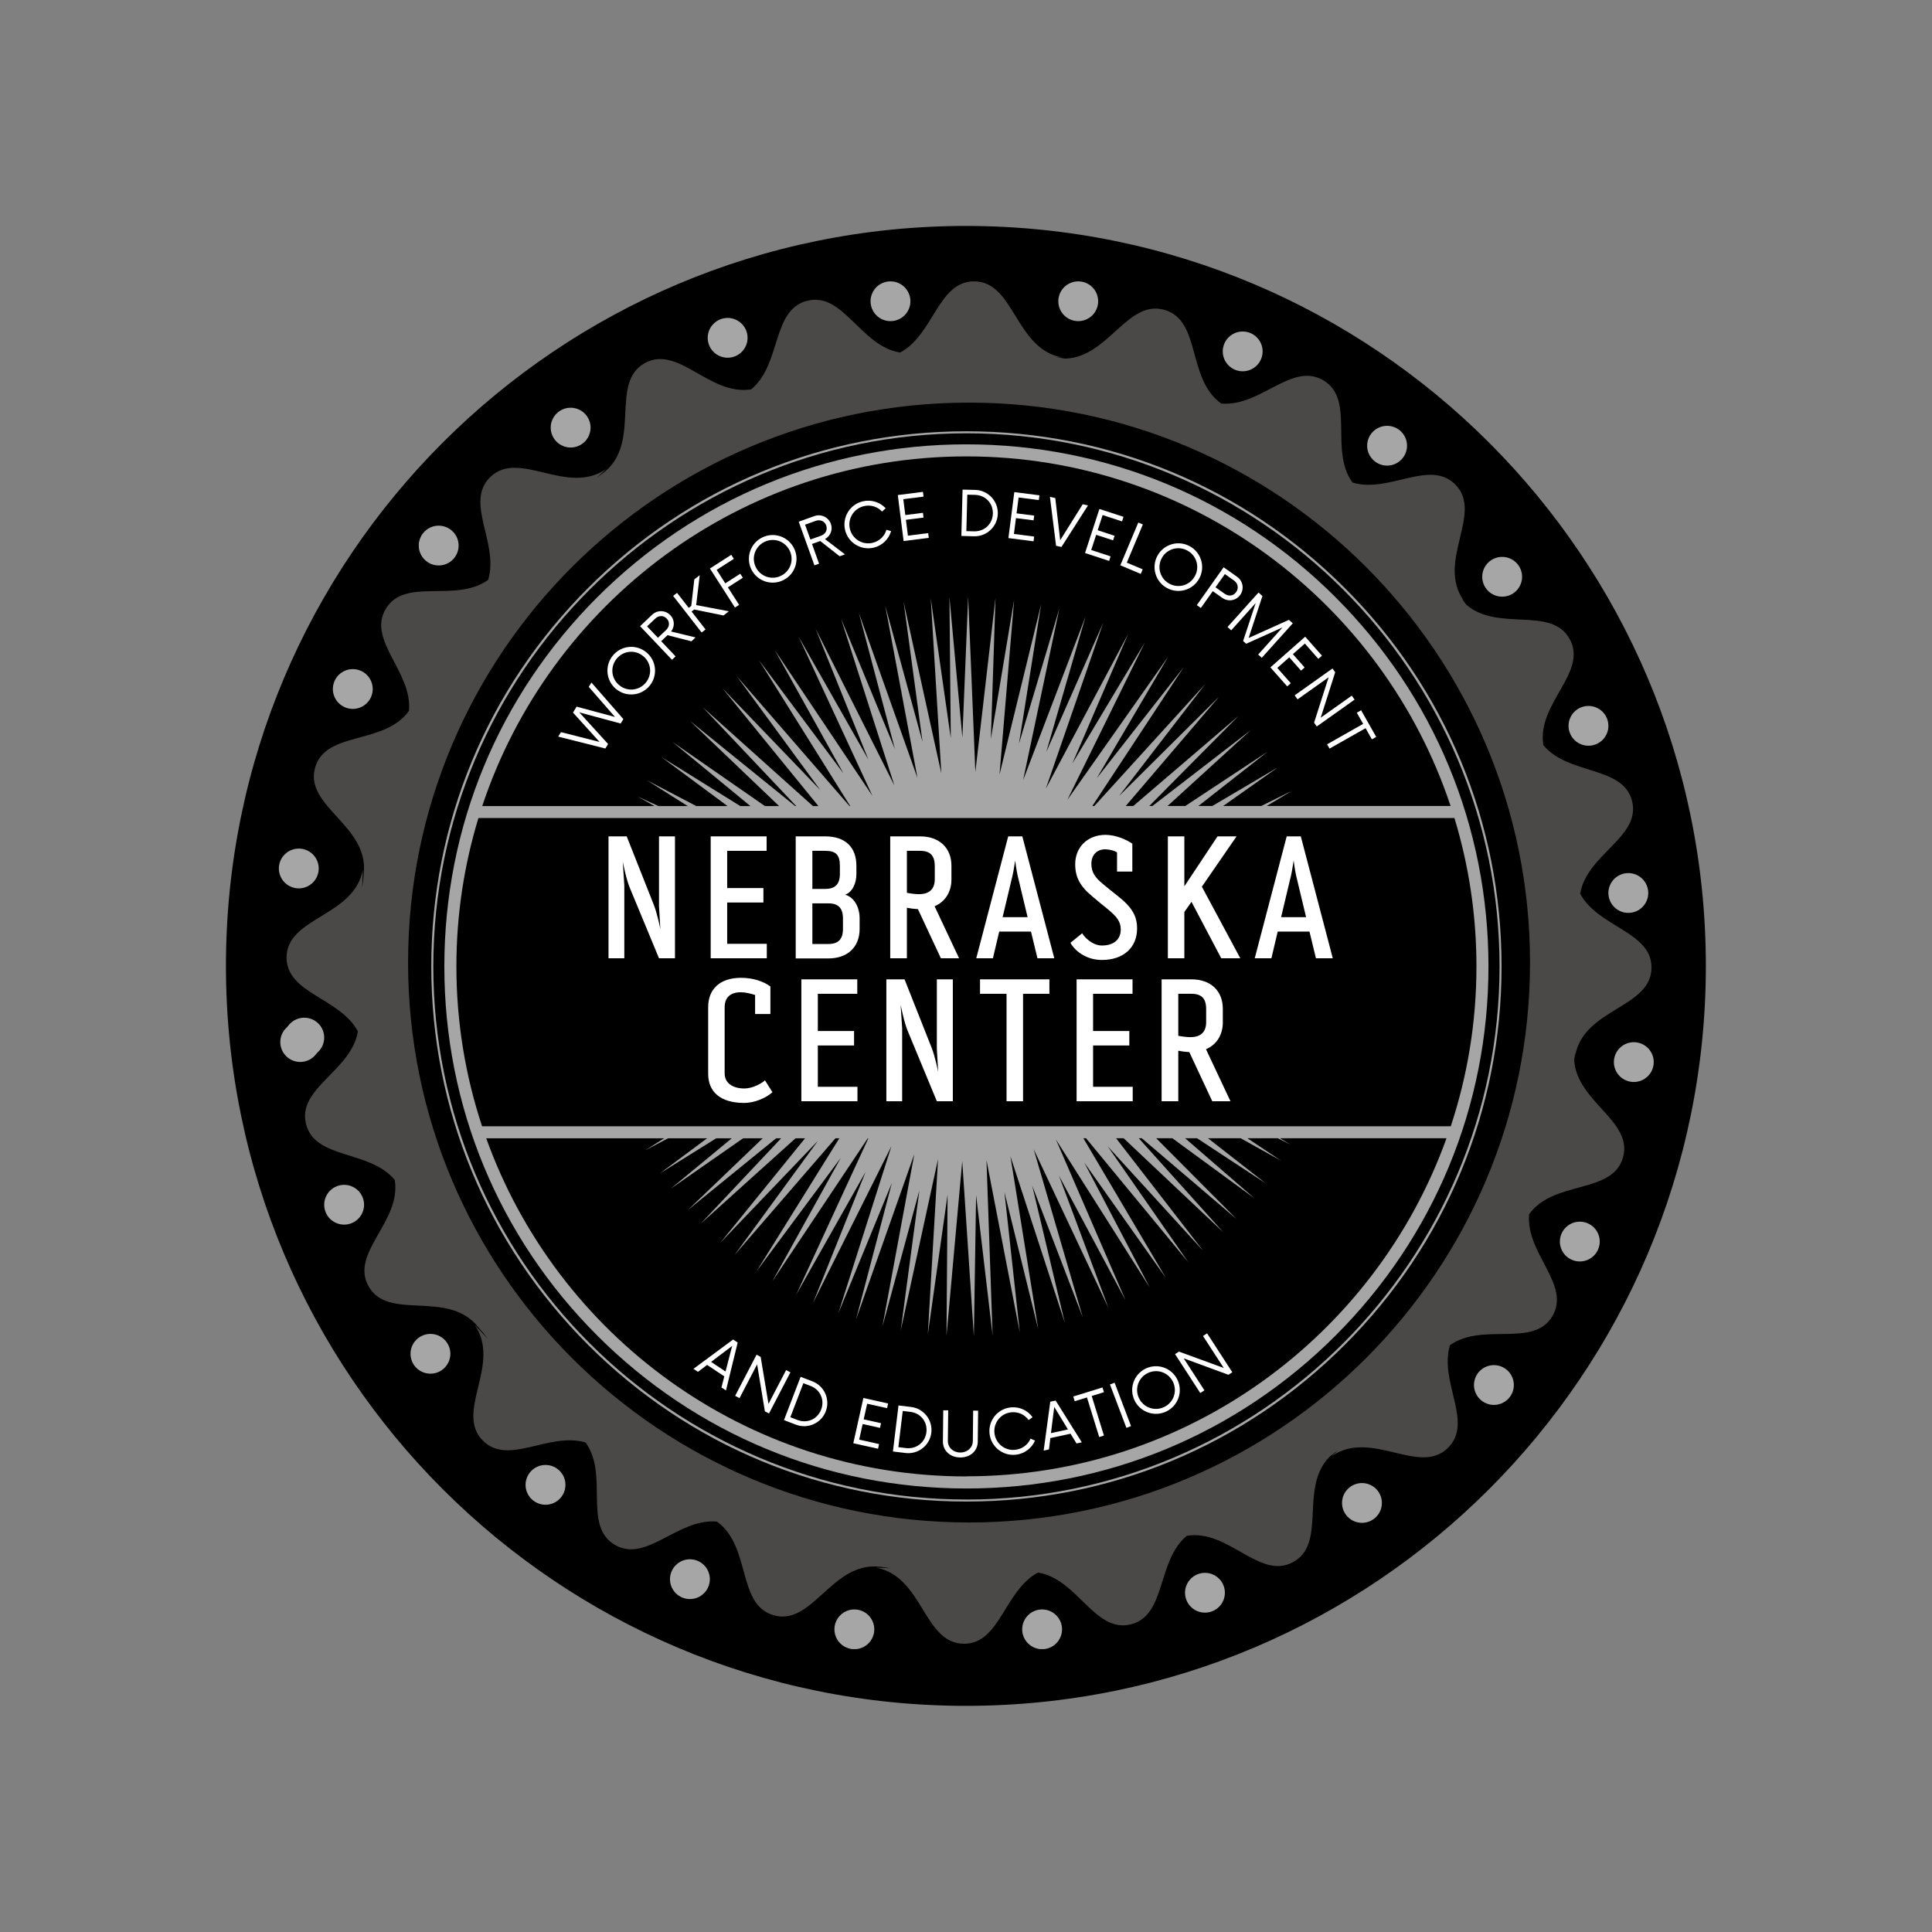 <svg xmlns="http://www.w3.org/2000/svg" xmlns:xlink="http://www.w3.org/1999/xlink" width="500" zoomAndPan="magnify" viewBox="0 0 375 375" height="500" preserveAspectRatio="xMidYMid meet" version="1.0"><rect x="0" y="0" width="375" height="375" fill="#808080" stroke="none"/><defs><g/><clipPath id="b308aeae86"><path d="M 43.855 43.855 L 331.105 43.855 L 331.105 331.105 L 43.855 331.105 Z M 43.855 43.855 " clip-rule="nonzero"/></clipPath><clipPath id="0ba6c3b586"><path d="M 55 54.586 L 321 54.586 L 321 320 L 55 320 Z M 55 54.586 " clip-rule="nonzero"/></clipPath><clipPath id="deafbb75bd"><path d="M 205 54.586 L 214 54.586 L 214 63 L 205 63 Z M 205 54.586 " clip-rule="nonzero"/></clipPath><clipPath id="acbbbe208d"><path d="M 168 54.586 L 177 54.586 L 177 63 L 168 63 Z M 168 54.586 " clip-rule="nonzero"/></clipPath><clipPath id="2da18aa738"><path d="M 54.086 198 L 63 198 L 63 207 L 54.086 207 Z M 54.086 198 " clip-rule="nonzero"/></clipPath><clipPath id="f9f44c9841"><path d="M 54.086 164 L 62 164 L 62 173 L 54.086 173 Z M 54.086 164 " clip-rule="nonzero"/></clipPath><clipPath id="ca036d5713"><path d="M 161 312 L 170 312 L 170 320.086 L 161 320.086 Z M 161 312 " clip-rule="nonzero"/></clipPath><clipPath id="fedab4a1e7"><path d="M 198 312 L 207 312 L 207 320.086 L 198 320.086 Z M 198 312 " clip-rule="nonzero"/></clipPath><clipPath id="715d3005b6"><path d="M 83.711 83.711 L 291.461 83.711 L 291.461 291.461 L 83.711 291.461 Z M 83.711 83.711 " clip-rule="nonzero"/></clipPath></defs><g clip-path="url(#b308aeae86)"><path fill="#000000" d="M 187.48 43.855 C 108.156 43.855 43.855 108.156 43.855 187.48 C 43.855 266.801 108.156 331.105 187.48 331.105 C 266.801 331.105 331.105 266.801 331.105 187.48 C 331.105 108.156 266.801 43.855 187.48 43.855 " fill-opacity="1" fill-rule="nonzero"/></g><g clip-path="url(#0ba6c3b586)"><path fill="#4a4948" d="M 320.559 187.801 C 320.559 180.805 310.207 180.004 306.715 173.473 C 307.988 165.777 318.551 162.484 316.781 155.477 C 315.035 148.559 304.43 150.516 299.562 144.633 C 298.242 136.547 308.254 130.551 304.672 124.039 C 301.105 117.559 290.734 122.707 284.594 117.359 C 284.305 116.961 284.02 116.566 283.723 116.168 L 284.062 116.531 C 278.766 108.855 288.023 99.586 282.445 94.02 C 277.484 89.07 269.598 95.812 262.508 93.66 C 257.957 87.324 263.094 77.535 256.875 73.832 C 250.742 70.172 244.633 79.039 237.023 78.32 C 230.355 73.535 233.188 62.227 226.043 60.152 C 218.828 58.055 215.137 69.344 206.77 69.605 C 206.168 69.516 205.566 69.43 204.965 69.344 L 206.156 69.387 C 196.977 67.695 196.949 54.613 189.062 54.613 C 182.051 54.613 181.25 64.945 174.707 68.43 C 166.996 67.16 163.699 56.617 156.676 58.383 C 149.746 60.125 151.707 70.711 145.812 75.57 C 137.711 76.887 131.703 66.891 125.18 70.469 C 118.324 74.227 124.445 85.539 117.496 91.48 C 116.922 91.902 116.352 92.336 115.789 92.777 L 117.664 91.039 C 109.969 96.328 100.688 87.086 95.109 92.652 C 90.148 97.602 96.902 105.477 94.75 112.555 C 88.398 117.098 78.594 111.969 74.883 118.176 C 71.215 124.297 80.098 130.395 79.379 137.988 C 74.586 144.645 63.254 141.816 61.176 148.949 C 58.973 156.512 71.551 160.191 70.609 169.461 C 70.555 170.02 70.52 170.441 70.504 170.758 C 70.426 171.305 70.355 171.852 70.293 172.398 L 70.426 168.797 C 68.734 177.961 55.625 177.988 55.625 185.859 C 55.625 192.859 65.977 193.656 69.469 200.188 C 68.195 207.883 57.633 211.176 59.402 218.184 C 61.148 225.102 71.754 223.145 76.621 229.027 C 77.941 237.117 67.93 243.109 71.512 249.621 C 75.312 256.523 86.809 250.242 92.719 257.465 C 93.176 258.023 93.508 258.406 93.734 258.641 C 94.055 259.062 94.379 259.488 94.707 259.906 L 92.121 257.129 C 97.418 264.809 88.164 274.074 93.738 279.641 C 98.699 284.59 106.586 277.848 113.676 280 C 118.227 286.34 113.09 296.125 119.309 299.832 C 125.445 303.488 131.551 294.625 139.16 295.344 C 145.828 300.125 142.996 311.434 150.141 313.512 C 157.719 315.707 161.402 303.156 170.691 304.094 C 170.82 304.105 170.941 304.121 171.059 304.133 C 171.66 304.219 172.262 304.309 172.863 304.383 L 170.027 304.277 C 179.207 305.965 179.234 319.051 187.121 319.051 C 194.133 319.051 194.934 308.715 201.477 305.23 C 209.188 306.5 212.488 317.043 219.508 315.281 C 226.441 313.535 224.48 302.953 230.371 298.094 C 238.477 296.773 244.48 306.77 251.004 303.191 C 257.676 299.535 252.059 288.723 258.148 282.672 C 258.676 282.289 259.199 281.91 259.715 281.516 L 258.52 282.621 C 266.215 277.336 275.5 286.574 281.074 281.008 C 286.035 276.059 279.281 268.188 281.434 261.105 C 287.785 256.566 297.59 261.691 301.305 255.488 C 304.969 249.363 296.086 243.266 296.805 235.672 C 301.598 229.02 312.93 231.844 315.008 224.711 C 317.082 217.59 306.047 213.91 305.543 205.754 C 305.621 205.258 305.703 204.762 305.773 204.258 L 305.75 204.859 C 307.445 195.695 320.555 195.668 320.555 187.797 Z M 188.094 295.512 C 127.957 295.512 79.207 246.855 79.207 186.832 C 79.207 126.809 127.953 78.148 188.09 78.148 C 248.227 78.148 296.977 126.809 296.977 186.832 C 296.977 246.855 248.227 295.512 188.09 295.512 Z M 188.094 295.512 " fill-opacity="1" fill-rule="nonzero"/></g><path fill="#a6a6a6" d="M 114.629 83 C 114.629 83.512 114.531 84.004 114.332 84.477 C 114.137 84.953 113.859 85.367 113.496 85.73 C 113.133 86.094 112.715 86.371 112.242 86.566 C 111.766 86.766 111.273 86.863 110.762 86.863 C 110.246 86.863 109.754 86.766 109.281 86.566 C 108.805 86.371 108.387 86.094 108.023 85.73 C 107.66 85.367 107.383 84.953 107.188 84.477 C 106.988 84.004 106.891 83.512 106.891 83 C 106.891 82.488 106.988 81.996 107.188 81.523 C 107.383 81.051 107.66 80.633 108.023 80.27 C 108.387 79.91 108.805 79.629 109.281 79.434 C 109.754 79.238 110.246 79.141 110.762 79.141 C 111.273 79.141 111.766 79.238 112.242 79.434 C 112.715 79.629 113.133 79.91 113.496 80.27 C 113.859 80.633 114.137 81.051 114.332 81.523 C 114.531 81.996 114.629 82.488 114.629 83 Z M 114.629 83 " fill-opacity="1" fill-rule="nonzero"/><path fill="#a6a6a6" d="M 145.102 65.574 C 145.102 66.086 145.004 66.578 144.809 67.051 C 144.613 67.523 144.332 67.941 143.969 68.305 C 143.605 68.664 143.188 68.945 142.715 69.141 C 142.242 69.336 141.746 69.434 141.234 69.434 C 140.723 69.434 140.227 69.336 139.754 69.141 C 139.281 68.945 138.863 68.664 138.5 68.305 C 138.137 67.941 137.855 67.523 137.66 67.051 C 137.465 66.578 137.367 66.086 137.367 65.574 C 137.367 65.062 137.465 64.566 137.66 64.094 C 137.855 63.621 138.137 63.203 138.5 62.844 C 138.863 62.48 139.281 62.203 139.754 62.004 C 140.227 61.809 140.723 61.711 141.234 61.711 C 141.746 61.711 142.242 61.809 142.715 62.004 C 143.188 62.203 143.605 62.48 143.969 62.844 C 144.332 63.203 144.613 63.621 144.809 64.094 C 145.004 64.566 145.102 65.062 145.102 65.574 Z M 145.102 65.574 " fill-opacity="1" fill-rule="nonzero"/><g clip-path="url(#deafbb75bd)"><path fill="#a6a6a6" d="M 213.152 58.473 C 213.152 58.984 213.055 59.477 212.859 59.949 C 212.664 60.422 212.383 60.84 212.02 61.203 C 211.656 61.566 211.238 61.844 210.766 62.039 C 210.293 62.234 209.797 62.332 209.285 62.332 C 208.773 62.332 208.277 62.234 207.805 62.039 C 207.332 61.844 206.914 61.566 206.551 61.203 C 206.188 60.84 205.906 60.422 205.711 59.949 C 205.516 59.477 205.418 58.984 205.418 58.473 C 205.418 57.961 205.516 57.469 205.711 56.996 C 205.906 56.523 206.188 56.105 206.551 55.742 C 206.914 55.379 207.332 55.102 207.805 54.906 C 208.277 54.711 208.773 54.613 209.285 54.613 C 209.797 54.613 210.293 54.711 210.766 54.906 C 211.238 55.102 211.656 55.379 212.02 55.742 C 212.383 56.105 212.664 56.523 212.859 56.996 C 213.055 57.469 213.152 57.961 213.152 58.473 Z M 213.152 58.473 " fill-opacity="1" fill-rule="nonzero"/></g><g clip-path="url(#acbbbe208d)"><path fill="#a6a6a6" d="M 176.711 58.473 C 176.711 58.984 176.613 59.477 176.414 59.949 C 176.219 60.422 175.941 60.84 175.578 61.203 C 175.215 61.566 174.797 61.844 174.32 62.039 C 173.848 62.234 173.355 62.332 172.84 62.332 C 172.328 62.332 171.836 62.234 171.359 62.039 C 170.887 61.844 170.469 61.566 170.105 61.203 C 169.742 60.84 169.465 60.422 169.27 59.949 C 169.07 59.477 168.973 58.984 168.973 58.473 C 168.973 57.961 169.07 57.469 169.27 56.996 C 169.465 56.523 169.742 56.105 170.105 55.742 C 170.469 55.379 170.887 55.102 171.359 54.906 C 171.836 54.711 172.328 54.613 172.84 54.613 C 173.355 54.613 173.848 54.711 174.32 54.906 C 174.797 55.102 175.215 55.379 175.578 55.742 C 175.941 56.105 176.219 56.523 176.414 56.996 C 176.613 57.469 176.711 57.961 176.711 58.473 Z M 176.711 58.473 " fill-opacity="1" fill-rule="nonzero"/></g><path fill="#a6a6a6" d="M 245.074 68.207 C 245.074 68.719 244.973 69.211 244.777 69.684 C 244.582 70.156 244.301 70.574 243.938 70.938 C 243.578 71.297 243.16 71.578 242.684 71.773 C 242.211 71.969 241.719 72.066 241.203 72.066 C 240.691 72.066 240.199 71.969 239.723 71.773 C 239.25 71.578 238.832 71.297 238.469 70.938 C 238.105 70.574 237.828 70.156 237.629 69.684 C 237.434 69.211 237.336 68.719 237.336 68.207 C 237.336 67.695 237.434 67.199 237.629 66.727 C 237.828 66.254 238.105 65.836 238.469 65.477 C 238.832 65.113 239.25 64.836 239.723 64.637 C 240.199 64.441 240.691 64.344 241.203 64.344 C 241.719 64.344 242.211 64.441 242.684 64.637 C 243.16 64.836 243.578 65.113 243.938 65.477 C 244.301 65.836 244.582 66.254 244.777 66.727 C 244.973 67.199 245.074 67.695 245.074 68.207 Z M 245.074 68.207 " fill-opacity="1" fill-rule="nonzero"/><path fill="#a6a6a6" d="M 273.102 86.512 C 273.102 87.023 273.004 87.52 272.809 87.992 C 272.609 88.465 272.332 88.883 271.969 89.242 C 271.605 89.605 271.188 89.883 270.715 90.082 C 270.238 90.277 269.746 90.375 269.234 90.375 C 268.719 90.375 268.227 90.277 267.754 90.082 C 267.277 89.883 266.859 89.605 266.5 89.242 C 266.137 88.883 265.855 88.465 265.66 87.992 C 265.465 87.52 265.363 87.023 265.363 86.512 C 265.363 86 265.465 85.508 265.66 85.035 C 265.855 84.562 266.137 84.145 266.5 83.781 C 266.859 83.422 267.277 83.141 267.754 82.945 C 268.227 82.75 268.719 82.652 269.234 82.652 C 269.746 82.652 270.238 82.75 270.715 82.945 C 271.188 83.141 271.605 83.422 271.969 83.781 C 272.332 84.145 272.609 84.562 272.809 85.035 C 273.004 85.508 273.102 86 273.102 86.512 Z M 273.102 86.512 " fill-opacity="1" fill-rule="nonzero"/><path fill="#a6a6a6" d="M 312.188 140.883 C 312.188 141.395 312.09 141.891 311.895 142.363 C 311.699 142.836 311.418 143.254 311.055 143.613 C 310.691 143.977 310.273 144.254 309.801 144.453 C 309.328 144.648 308.832 144.746 308.32 144.746 C 307.809 144.746 307.312 144.648 306.84 144.453 C 306.367 144.254 305.949 143.977 305.586 143.613 C 305.223 143.254 304.941 142.836 304.746 142.363 C 304.551 141.891 304.453 141.395 304.453 140.883 C 304.453 140.371 304.551 139.879 304.746 139.406 C 304.941 138.934 305.223 138.516 305.586 138.152 C 305.949 137.793 306.367 137.512 306.84 137.316 C 307.312 137.121 307.809 137.023 308.32 137.023 C 308.832 137.023 309.328 137.121 309.801 137.316 C 310.273 137.512 310.691 137.793 311.055 138.152 C 311.418 138.516 311.699 138.934 311.895 139.406 C 312.09 139.879 312.188 140.371 312.188 140.883 Z M 312.188 140.883 " fill-opacity="1" fill-rule="nonzero"/><path fill="#a6a6a6" d="M 295.438 111.953 C 295.438 112.465 295.34 112.957 295.141 113.43 C 294.945 113.902 294.664 114.32 294.305 114.684 C 293.941 115.047 293.523 115.324 293.047 115.52 C 292.574 115.715 292.082 115.812 291.566 115.812 C 291.055 115.812 290.562 115.715 290.086 115.52 C 289.613 115.324 289.195 115.047 288.832 114.684 C 288.469 114.32 288.191 113.902 287.992 113.43 C 287.797 112.957 287.699 112.465 287.699 111.953 C 287.699 111.441 287.797 110.949 287.992 110.477 C 288.191 110.004 288.469 109.586 288.832 109.223 C 289.195 108.859 289.613 108.582 290.086 108.387 C 290.562 108.191 291.055 108.094 291.566 108.094 C 292.082 108.094 292.574 108.191 293.047 108.387 C 293.523 108.582 293.941 108.859 294.305 109.223 C 294.664 109.586 294.945 110.004 295.141 110.477 C 295.34 110.949 295.438 111.441 295.438 111.953 Z M 295.438 111.953 " fill-opacity="1" fill-rule="nonzero"/><path fill="#a6a6a6" d="M 319.926 173.328 C 319.926 173.84 319.828 174.332 319.629 174.805 C 319.434 175.277 319.156 175.695 318.793 176.059 C 318.43 176.422 318.012 176.699 317.539 176.895 C 317.062 177.09 316.57 177.188 316.059 177.188 C 315.543 177.188 315.051 177.09 314.578 176.895 C 314.102 176.699 313.684 176.422 313.32 176.059 C 312.957 175.695 312.68 175.277 312.484 174.805 C 312.285 174.332 312.188 173.84 312.188 173.328 C 312.188 172.816 312.285 172.324 312.484 171.852 C 312.68 171.379 312.957 170.961 313.32 170.598 C 313.684 170.234 314.102 169.957 314.578 169.762 C 315.051 169.566 315.543 169.465 316.059 169.465 C 316.57 169.465 317.062 169.566 317.539 169.762 C 318.012 169.957 318.43 170.234 318.793 170.598 C 319.156 170.961 319.434 171.379 319.629 171.852 C 319.828 172.324 319.926 172.816 319.926 173.328 Z M 319.926 173.328 " fill-opacity="1" fill-rule="nonzero"/><g clip-path="url(#2da18aa738)"><path fill="#a6a6a6" d="M 62.141 202.266 C 62.141 202.777 62.043 203.27 61.848 203.742 C 61.652 204.215 61.371 204.633 61.008 204.996 C 60.645 205.355 60.227 205.637 59.754 205.832 C 59.281 206.027 58.785 206.125 58.273 206.125 C 57.762 206.125 57.266 206.027 56.793 205.832 C 56.32 205.637 55.902 205.355 55.539 204.996 C 55.176 204.633 54.895 204.215 54.699 203.742 C 54.504 203.27 54.406 202.777 54.406 202.266 C 54.406 201.754 54.504 201.258 54.699 200.785 C 54.895 200.312 55.176 199.895 55.539 199.535 C 55.902 199.172 56.32 198.895 56.793 198.695 C 57.266 198.5 57.762 198.402 58.273 198.402 C 58.785 198.402 59.281 198.5 59.754 198.695 C 60.227 198.895 60.645 199.172 61.008 199.535 C 61.371 199.895 61.652 200.312 61.848 200.785 C 62.043 201.258 62.141 201.754 62.141 202.266 Z M 62.141 202.266 " fill-opacity="1" fill-rule="nonzero"/></g><g clip-path="url(#f9f44c9841)"><path fill="#a6a6a6" d="M 61.863 168.57 C 61.863 169.082 61.766 169.574 61.566 170.047 C 61.371 170.523 61.094 170.938 60.73 171.301 C 60.367 171.664 59.949 171.941 59.477 172.137 C 59 172.336 58.508 172.434 57.996 172.434 C 57.48 172.434 56.988 172.336 56.516 172.137 C 56.039 171.941 55.621 171.664 55.258 171.301 C 54.895 170.938 54.617 170.523 54.422 170.047 C 54.223 169.574 54.125 169.082 54.125 168.57 C 54.125 168.059 54.223 167.566 54.422 167.094 C 54.617 166.621 54.895 166.203 55.258 165.84 C 55.621 165.48 56.039 165.199 56.516 165.004 C 56.988 164.809 57.48 164.711 57.996 164.711 C 58.508 164.711 59 164.809 59.477 165.004 C 59.949 165.199 60.367 165.48 60.73 165.84 C 61.094 166.203 61.371 166.621 61.566 167.094 C 61.766 167.566 61.863 168.059 61.863 168.57 Z M 61.863 168.57 " fill-opacity="1" fill-rule="nonzero"/></g><path fill="#a6a6a6" d="M 89.016 105.895 C 89.016 106.406 88.918 106.898 88.723 107.371 C 88.527 107.844 88.246 108.262 87.883 108.625 C 87.52 108.984 87.102 109.266 86.629 109.461 C 86.156 109.656 85.66 109.754 85.148 109.754 C 84.637 109.754 84.141 109.656 83.668 109.461 C 83.195 109.266 82.777 108.984 82.414 108.625 C 82.051 108.262 81.77 107.844 81.574 107.371 C 81.379 106.898 81.281 106.406 81.281 105.895 C 81.281 105.383 81.379 104.891 81.574 104.418 C 81.77 103.941 82.051 103.527 82.414 103.164 C 82.777 102.801 83.195 102.523 83.668 102.328 C 84.141 102.129 84.637 102.031 85.148 102.031 C 85.66 102.031 86.156 102.129 86.629 102.328 C 87.102 102.523 87.52 102.801 87.883 103.164 C 88.246 103.527 88.527 103.941 88.723 104.418 C 88.918 104.891 89.016 105.383 89.016 105.895 Z M 89.016 105.895 " fill-opacity="1" fill-rule="nonzero"/><path fill="#a6a6a6" d="M 72.344 133.734 C 72.344 134.246 72.246 134.742 72.051 135.215 C 71.855 135.688 71.574 136.105 71.211 136.465 C 70.848 136.828 70.43 137.105 69.957 137.305 C 69.484 137.5 68.988 137.598 68.477 137.598 C 67.965 137.598 67.469 137.5 66.996 137.305 C 66.523 137.105 66.105 136.828 65.742 136.465 C 65.379 136.105 65.098 135.688 64.902 135.215 C 64.707 134.742 64.609 134.246 64.609 133.734 C 64.609 133.223 64.707 132.73 64.902 132.258 C 65.098 131.785 65.379 131.367 65.742 131.004 C 66.105 130.645 66.523 130.363 66.996 130.168 C 67.469 129.973 67.965 129.875 68.477 129.875 C 68.988 129.875 69.484 129.973 69.957 130.168 C 70.43 130.363 70.848 130.645 71.211 131.004 C 71.574 131.367 71.855 131.785 72.051 132.258 C 72.246 132.73 72.344 133.223 72.344 133.734 Z M 72.344 133.734 " fill-opacity="1" fill-rule="nonzero"/><path fill="#a6a6a6" d="M 268.223 291.723 C 268.223 292.234 268.125 292.727 267.93 293.199 C 267.734 293.672 267.453 294.09 267.09 294.453 C 266.727 294.812 266.309 295.094 265.836 295.289 C 265.363 295.484 264.867 295.582 264.355 295.582 C 263.844 295.582 263.348 295.484 262.875 295.289 C 262.402 295.094 261.984 294.812 261.621 294.453 C 261.258 294.09 260.977 293.672 260.781 293.199 C 260.586 292.727 260.488 292.234 260.488 291.723 C 260.488 291.211 260.586 290.719 260.781 290.246 C 260.977 289.773 261.258 289.355 261.621 288.992 C 261.984 288.629 262.402 288.352 262.875 288.156 C 263.348 287.961 263.844 287.859 264.355 287.859 C 264.867 287.859 265.363 287.961 265.836 288.156 C 266.309 288.352 266.727 288.629 267.09 288.992 C 267.453 289.355 267.734 289.773 267.93 290.246 C 268.125 290.719 268.223 291.211 268.223 291.723 Z M 268.223 291.723 " fill-opacity="1" fill-rule="nonzero"/><path fill="#a6a6a6" d="M 237.75 309.152 C 237.75 309.664 237.652 310.156 237.453 310.629 C 237.258 311.102 236.98 311.52 236.617 311.879 C 236.254 312.242 235.836 312.523 235.363 312.719 C 234.887 312.914 234.395 313.012 233.883 313.012 C 233.367 313.012 232.875 312.914 232.402 312.719 C 231.926 312.523 231.508 312.242 231.145 311.879 C 230.781 311.52 230.504 311.102 230.309 310.629 C 230.109 310.156 230.012 309.664 230.012 309.152 C 230.012 308.637 230.109 308.145 230.309 307.672 C 230.504 307.199 230.781 306.781 231.145 306.422 C 231.508 306.059 231.926 305.777 232.402 305.582 C 232.875 305.387 233.367 305.289 233.883 305.289 C 234.395 305.289 234.887 305.387 235.363 305.582 C 235.836 305.777 236.254 306.059 236.617 306.422 C 236.98 306.781 237.258 307.199 237.453 307.672 C 237.652 308.145 237.75 308.637 237.75 309.152 Z M 237.75 309.152 " fill-opacity="1" fill-rule="nonzero"/><g clip-path="url(#ca036d5713)"><path fill="#a6a6a6" d="M 169.699 316.25 C 169.699 316.762 169.602 317.254 169.402 317.727 C 169.207 318.199 168.93 318.617 168.566 318.98 C 168.203 319.344 167.785 319.621 167.312 319.816 C 166.836 320.012 166.344 320.113 165.832 320.113 C 165.316 320.113 164.824 320.012 164.352 319.816 C 163.875 319.621 163.457 319.344 163.094 318.98 C 162.73 318.617 162.453 318.199 162.258 317.727 C 162.059 317.254 161.961 316.762 161.961 316.25 C 161.961 315.738 162.059 315.246 162.258 314.773 C 162.453 314.301 162.73 313.883 163.094 313.52 C 163.457 313.16 163.875 312.879 164.352 312.684 C 164.824 312.488 165.316 312.391 165.832 312.391 C 166.344 312.391 166.836 312.488 167.312 312.684 C 167.785 312.879 168.203 313.16 168.566 313.52 C 168.93 313.883 169.207 314.301 169.402 314.773 C 169.602 315.246 169.699 315.738 169.699 316.25 Z M 169.699 316.25 " fill-opacity="1" fill-rule="nonzero"/></g><g clip-path="url(#fedab4a1e7)"><path fill="#a6a6a6" d="M 206.141 316.25 C 206.141 316.762 206.043 317.254 205.848 317.727 C 205.652 318.199 205.371 318.617 205.008 318.98 C 204.645 319.344 204.227 319.621 203.754 319.816 C 203.281 320.012 202.785 320.113 202.273 320.113 C 201.762 320.113 201.266 320.012 200.793 319.816 C 200.32 319.621 199.902 319.344 199.539 318.98 C 199.176 318.617 198.895 318.199 198.699 317.727 C 198.504 317.254 198.406 316.762 198.406 316.25 C 198.406 315.738 198.504 315.246 198.699 314.773 C 198.895 314.301 199.176 313.883 199.539 313.52 C 199.902 313.16 200.32 312.879 200.793 312.684 C 201.266 312.488 201.762 312.391 202.273 312.391 C 202.785 312.391 203.281 312.488 203.754 312.684 C 204.227 312.879 204.645 313.16 205.008 313.52 C 205.371 313.883 205.652 314.301 205.848 314.773 C 206.043 315.246 206.141 315.738 206.141 316.25 Z M 206.141 316.25 " fill-opacity="1" fill-rule="nonzero"/></g><path fill="#a6a6a6" d="M 137.781 306.516 C 137.781 307.031 137.68 307.523 137.484 307.996 C 137.289 308.469 137.008 308.887 136.645 309.246 C 136.285 309.609 135.863 309.887 135.391 310.086 C 134.918 310.281 134.426 310.379 133.91 310.379 C 133.398 310.379 132.906 310.281 132.43 310.086 C 131.957 309.887 131.539 309.609 131.176 309.246 C 130.812 308.887 130.535 308.469 130.336 307.996 C 130.141 307.523 130.043 307.031 130.043 306.516 C 130.043 306.004 130.141 305.512 130.336 305.039 C 130.535 304.566 130.812 304.148 131.176 303.789 C 131.539 303.426 131.957 303.145 132.43 302.949 C 132.906 302.754 133.398 302.656 133.91 302.656 C 134.426 302.656 134.918 302.754 135.391 302.949 C 135.863 303.145 136.285 303.426 136.645 303.789 C 137.008 304.148 137.289 304.566 137.484 305.039 C 137.68 305.512 137.781 306.004 137.781 306.516 Z M 137.781 306.516 " fill-opacity="1" fill-rule="nonzero"/><path fill="#a6a6a6" d="M 109.75 288.211 C 109.75 288.723 109.652 289.215 109.457 289.688 C 109.258 290.16 108.98 290.578 108.617 290.941 C 108.254 291.301 107.836 291.582 107.363 291.777 C 106.887 291.973 106.395 292.07 105.883 292.07 C 105.367 292.07 104.875 291.973 104.402 291.777 C 103.926 291.582 103.508 291.301 103.145 290.941 C 102.785 290.578 102.504 290.16 102.309 289.688 C 102.109 289.215 102.012 288.723 102.012 288.211 C 102.012 287.699 102.109 287.207 102.309 286.73 C 102.504 286.258 102.785 285.84 103.145 285.48 C 103.508 285.117 103.926 284.84 104.402 284.641 C 104.875 284.445 105.367 284.348 105.883 284.348 C 106.395 284.348 106.887 284.445 107.363 284.641 C 107.836 284.84 108.254 285.117 108.617 285.48 C 108.98 285.84 109.258 286.258 109.457 286.73 C 109.652 287.207 109.75 287.699 109.75 288.211 Z M 109.75 288.211 " fill-opacity="1" fill-rule="nonzero"/><path fill="#a6a6a6" d="M 70.664 233.84 C 70.664 234.352 70.566 234.844 70.367 235.316 C 70.172 235.789 69.895 236.207 69.531 236.57 C 69.168 236.93 68.75 237.211 68.273 237.406 C 67.801 237.602 67.309 237.699 66.797 237.699 C 66.281 237.699 65.789 237.602 65.316 237.406 C 64.84 237.211 64.422 236.93 64.059 236.57 C 63.695 236.207 63.418 235.789 63.223 235.316 C 63.023 234.844 62.926 234.352 62.926 233.84 C 62.926 233.328 63.023 232.836 63.223 232.359 C 63.418 231.887 63.695 231.469 64.059 231.109 C 64.422 230.746 64.84 230.469 65.316 230.273 C 65.789 230.074 66.281 229.977 66.797 229.977 C 67.309 229.977 67.801 230.074 68.273 230.273 C 68.75 230.469 69.168 230.746 69.531 231.109 C 69.895 231.469 70.172 231.887 70.367 232.359 C 70.566 232.836 70.664 233.328 70.664 233.84 Z M 70.664 233.84 " fill-opacity="1" fill-rule="nonzero"/><path fill="#a6a6a6" d="M 87.414 262.77 C 87.414 263.281 87.316 263.773 87.121 264.246 C 86.926 264.719 86.645 265.137 86.281 265.5 C 85.918 265.863 85.5 266.141 85.027 266.336 C 84.555 266.531 84.059 266.629 83.547 266.629 C 83.035 266.629 82.539 266.531 82.066 266.336 C 81.594 266.141 81.176 265.863 80.812 265.5 C 80.449 265.137 80.168 264.719 79.973 264.246 C 79.777 263.773 79.68 263.281 79.68 262.77 C 79.68 262.258 79.777 261.766 79.973 261.293 C 80.168 260.82 80.449 260.402 80.812 260.039 C 81.176 259.676 81.594 259.398 82.066 259.203 C 82.539 259.008 83.035 258.91 83.547 258.91 C 84.059 258.91 84.555 259.008 85.027 259.203 C 85.5 259.398 85.918 259.676 86.281 260.039 C 86.645 260.402 86.926 260.82 87.121 261.293 C 87.316 261.766 87.414 262.258 87.414 262.77 Z M 87.414 262.77 " fill-opacity="1" fill-rule="nonzero"/><path fill="#a6a6a6" d="M 62.926 201.395 C 62.926 201.906 62.828 202.398 62.633 202.871 C 62.438 203.348 62.156 203.762 61.793 204.125 C 61.43 204.488 61.012 204.766 60.539 204.961 C 60.066 205.16 59.57 205.258 59.059 205.258 C 58.547 205.258 58.051 205.16 57.578 204.961 C 57.105 204.766 56.688 204.488 56.324 204.125 C 55.961 203.762 55.68 203.348 55.484 202.871 C 55.289 202.398 55.191 201.906 55.191 201.395 C 55.191 200.883 55.289 200.391 55.484 199.918 C 55.68 199.445 55.961 199.027 56.324 198.664 C 56.688 198.305 57.105 198.023 57.578 197.828 C 58.051 197.633 58.547 197.535 59.059 197.535 C 59.57 197.535 60.066 197.633 60.539 197.828 C 61.012 198.023 61.43 198.305 61.793 198.664 C 62.156 199.027 62.438 199.445 62.633 199.918 C 62.828 200.391 62.926 200.883 62.926 201.395 Z M 62.926 201.395 " fill-opacity="1" fill-rule="nonzero"/><path fill="#a6a6a6" d="M 320.988 206.152 C 320.988 206.664 320.891 207.156 320.695 207.629 C 320.5 208.102 320.219 208.52 319.855 208.883 C 319.492 209.242 319.074 209.523 318.602 209.719 C 318.129 209.914 317.633 210.012 317.121 210.012 C 316.609 210.012 316.113 209.914 315.641 209.719 C 315.168 209.523 314.746 209.242 314.387 208.883 C 314.023 208.52 313.742 208.102 313.547 207.629 C 313.352 207.156 313.254 206.664 313.254 206.152 C 313.254 205.641 313.352 205.148 313.547 204.676 C 313.742 204.203 314.023 203.785 314.387 203.422 C 314.746 203.059 315.168 202.781 315.641 202.586 C 316.113 202.391 316.609 202.289 317.121 202.289 C 317.633 202.289 318.129 202.391 318.602 202.586 C 319.074 202.781 319.492 203.059 319.855 203.422 C 320.219 203.785 320.5 204.203 320.695 204.676 C 320.891 205.148 320.988 205.641 320.988 206.152 Z M 320.988 206.152 " fill-opacity="1" fill-rule="nonzero"/><path fill="#a6a6a6" d="M 293.836 268.828 C 293.836 269.34 293.738 269.832 293.539 270.309 C 293.344 270.781 293.066 271.199 292.703 271.559 C 292.34 271.922 291.922 272.199 291.445 272.398 C 290.973 272.594 290.48 272.691 289.969 272.691 C 289.453 272.691 288.961 272.594 288.488 272.398 C 288.012 272.199 287.594 271.922 287.23 271.559 C 286.867 271.199 286.59 270.781 286.395 270.309 C 286.195 269.832 286.098 269.34 286.098 268.828 C 286.098 268.316 286.195 267.824 286.395 267.352 C 286.59 266.879 286.867 266.461 287.23 266.098 C 287.594 265.738 288.012 265.457 288.488 265.262 C 288.961 265.066 289.453 264.969 289.969 264.969 C 290.48 264.969 290.973 265.066 291.445 265.262 C 291.922 265.457 292.34 265.738 292.703 266.098 C 293.066 266.461 293.344 266.879 293.539 267.352 C 293.738 267.824 293.836 268.316 293.836 268.828 Z M 293.836 268.828 " fill-opacity="1" fill-rule="nonzero"/><path fill="#a6a6a6" d="M 310.508 240.988 C 310.508 241.5 310.41 241.992 310.211 242.465 C 310.016 242.938 309.738 243.355 309.375 243.719 C 309.012 244.078 308.594 244.359 308.117 244.555 C 307.645 244.75 307.152 244.848 306.637 244.848 C 306.125 244.848 305.633 244.75 305.156 244.555 C 304.684 244.359 304.266 244.078 303.902 243.719 C 303.539 243.355 303.262 242.938 303.066 242.465 C 302.867 241.992 302.77 241.5 302.77 240.988 C 302.77 240.477 302.867 239.984 303.066 239.508 C 303.262 239.035 303.539 238.617 303.902 238.258 C 304.266 237.895 304.684 237.617 305.156 237.418 C 305.633 237.223 306.125 237.125 306.637 237.125 C 307.152 237.125 307.645 237.223 308.117 237.418 C 308.594 237.617 309.012 237.895 309.375 238.258 C 309.738 238.617 310.016 239.035 310.211 239.508 C 310.41 239.984 310.508 240.477 310.508 240.988 Z M 310.508 240.988 " fill-opacity="1" fill-rule="nonzero"/><path fill="#a6a6a6" d="M 259.234 115.926 C 240.094 96.789 214.648 86.246 187.582 86.246 C 160.516 86.246 135.066 96.789 115.926 115.926 C 96.789 135.066 86.246 160.512 86.246 187.582 C 86.246 214.652 96.789 240.098 115.926 259.234 C 135.066 278.375 160.512 288.914 187.578 288.914 C 214.645 288.914 240.094 278.371 259.23 259.234 C 278.367 240.098 288.91 214.648 288.91 187.582 C 288.91 160.516 278.367 135.066 259.23 115.93 Z M 187.582 88.586 C 231.297 88.586 268.477 117.07 281.559 156.445 L 245.859 156.445 L 250.766 153.5 L 244.801 156.445 L 237.414 156.445 L 248.07 148.922 L 235.305 156.445 L 232.605 156.445 L 246.031 145.91 L 230.059 156.445 L 226.621 156.445 L 242.785 141.707 L 223.676 156.445 L 223.07 156.445 L 240.395 138.965 L 219.965 156.445 L 218.504 156.445 L 236.656 135.195 L 217.219 154.492 L 233.934 132.781 L 212.395 156.453 L 212.02 156.453 L 229.758 129.504 L 212.871 151.066 L 226.762 127.441 L 207.168 155.258 L 222.211 124.711 L 208.137 148.207 L 218.98 123.039 L 202.996 153.078 L 214.125 120.898 L 203.082 145.961 L 210.715 119.641 L 198.586 151.43 L 205.625 118.113 L 197.781 144.355 L 202.082 117.289 L 194.004 150.344 L 196.844 116.41 L 192.328 143.426 L 193.227 116.035 L 189.316 149.832 L 187.918 115.812 L 186.797 143.172 L 184.285 115.883 L 184.547 143.27 L 180.66 116.145 L 182.711 150.105 L 175.395 116.852 L 179.059 143.992 L 171.824 117.559 L 178.078 151 L 166.691 118.914 L 173.699 145.383 L 163.234 120.059 L 173.602 152.469 L 158.309 122.043 L 168.559 147.441 L 155.027 123.609 L 169.34 154.477 L 150.387 126.188 L 163.711 150.117 L 147.324 128.152 L 165.031 156.469 L 164.902 156.469 L 143.039 131.285 L 159.234 153.367 L 140.246 133.609 L 158.855 156.461 L 157.797 156.461 L 136.383 137.258 L 154.547 156.461 L 154.348 156.461 L 133.906 139.914 L 151.227 156.461 L 148.48 156.461 L 130.531 144.008 L 145.656 156.461 L 143.703 156.461 L 128.395 146.953 L 141.219 156.461 L 135.156 156.461 L 125.559 151.441 L 133.496 156.461 L 127.797 156.461 L 123.805 154.625 L 127.062 156.461 L 93.602 156.461 C 106.684 117.066 143.863 88.586 187.582 88.586 Z M 187.582 286.574 C 144.699 286.574 108.102 259.164 94.379 220.945 L 128.91 220.945 L 125.27 223.258 L 129.676 220.945 L 137.242 220.945 L 128.078 227.766 L 139.012 220.945 L 142.027 220.945 L 130.188 230.727 L 144.234 220.945 L 148.031 220.945 L 133.531 234.855 L 150.641 220.945 L 151.613 220.945 L 135.992 237.527 L 154.406 220.945 L 156.258 220.945 L 139.828 241.207 L 158.766 221.426 L 142.602 243.559 L 162.156 220.945 L 162.91 220.945 L 146.863 246.727 L 163.191 224.742 L 149.91 248.707 L 168.434 220.941 L 168.547 220.941 L 154.535 251.32 L 168.008 227.477 L 157.801 252.91 L 173.02 222.48 L 162.711 254.934 L 173.113 229.602 L 166.152 256.109 L 177.469 224.02 L 171.273 257.5 L 178.449 231.07 L 174.832 258.238 L 182.074 224.992 L 180.09 258.988 L 183.926 231.875 L 183.715 259.277 L 186.77 225.391 L 189.027 259.363 L 189.461 231.98 L 192.664 259.195 L 191.477 225.191 L 197.941 258.625 L 194.965 231.398 L 201.523 258.004 L 196.117 224.41 L 206.691 256.777 L 200.352 230.133 L 210.172 255.719 L 200.633 223.055 L 215.148 253.859 L 205.547 228.211 L 218.465 252.375 L 204.941 221.156 L 223.172 249.914 L 210.457 225.656 L 226.285 248.027 L 210.281 220.93 L 210.793 220.93 L 230.648 244.996 L 215.012 222.508 L 233.496 242.738 L 216.629 220.926 L 218.09 220.926 L 237.449 239.191 L 221.031 220.926 L 221.609 220.926 L 240 236.602 L 224.41 220.926 L 227.547 220.926 L 243.488 232.59 L 230.027 220.926 L 232.336 220.926 L 245.695 229.699 L 234.465 220.926 L 240.801 220.926 L 248.648 225.289 L 242.121 220.926 L 247.996 220.926 L 250.48 222.145 L 248.434 220.926 L 280.77 220.926 C 267.047 259.145 230.449 286.551 187.566 286.551 Z M 93.57 218.605 C 90.34 208.84 88.586 198.414 88.586 187.578 C 88.586 177.562 90.086 167.898 92.863 158.781 L 282.301 158.781 C 285.082 167.895 286.578 177.562 286.578 187.578 C 286.578 198.41 284.824 208.84 281.594 218.605 Z M 93.57 218.605 " fill-opacity="1" fill-rule="nonzero"/><g clip-path="url(#715d3005b6)"><path fill="#a6a6a6" d="M 261.023 114.137 C 241.406 94.52 215.324 83.711 187.582 83.711 C 159.84 83.711 133.754 94.52 114.137 114.137 C 94.52 133.754 83.711 159.836 83.711 187.582 C 83.711 215.328 94.52 241.41 114.137 261.027 C 133.754 280.648 159.836 291.453 187.582 291.453 C 215.328 291.453 241.41 280.648 261.027 261.027 C 280.648 241.41 291.453 215.328 291.453 187.582 C 291.453 159.836 280.648 133.754 261.027 114.137 Z M 187.582 291.055 C 130.52 291.055 84.105 244.637 84.105 187.582 C 84.105 130.527 130.52 84.105 187.582 84.105 C 244.645 84.105 291.062 130.52 291.062 187.582 C 291.062 244.645 244.645 291.062 187.582 291.062 Z M 187.582 291.055 " fill-opacity="1" fill-rule="nonzero"/></g><g fill="#ffffff" fill-opacity="1"><g transform="translate(115.702, 186)"><g><path d="M 12.211 -23.66 L 12.211 -10.133 L 12.473 -5.645 C 12.473 -5.711 11.848 -8.746 11.219 -10.328 L 5.941 -23.66 L 2.41 -23.66 L 2.41 0 L 5.477 0 L 5.477 -14.156 L 5.18 -18.711 C 5.215 -18.645 5.84 -15.277 6.602 -13.531 L 12.211 0 L 15.312 0 L 15.312 -23.66 Z M 12.211 -23.66 "/></g></g></g><g fill="#ffffff" fill-opacity="1"><g transform="translate(135.535, 186)"><g><path d="M 5.609 -2.805 L 5.609 -10.824 L 12.641 -10.824 L 12.641 -13.629 L 5.609 -13.629 L 5.609 -20.855 L 13.266 -20.855 L 13.266 -23.66 L 2.41 -23.66 L 2.41 0 L 13.301 0 L 13.301 -2.805 Z M 5.609 -2.805 "/></g></g></g><g fill="#ffffff" fill-opacity="1"><g transform="translate(152.035, 186)"><g><path d="M 12.012 -12.344 C 13.496 -12.871 14.191 -14.684 14.191 -16.336 L 14.191 -17.953 C 14.191 -21.582 12.012 -23.66 8.152 -23.66 L 2.41 -23.66 L 2.41 0.031 L 8.746 0.031 C 12.473 0.031 14.816 -2.18 14.816 -5.676 L 14.816 -7.789 C 14.816 -9.77 13.859 -11.812 12.012 -12.344 Z M 8.152 -20.855 C 10.23 -20.855 10.988 -20.062 10.988 -17.918 L 10.988 -16.402 C 10.988 -14.387 10.098 -13.465 8.152 -13.465 L 5.645 -13.465 L 5.645 -20.855 Z M 11.582 -5.711 C 11.582 -3.695 10.691 -2.773 8.746 -2.773 L 5.645 -2.773 L 5.645 -10.66 L 8.746 -10.66 C 10.691 -10.66 11.582 -9.734 11.582 -7.723 Z M 11.582 -5.711 "/></g></g></g><g fill="#ffffff" fill-opacity="1"><g transform="translate(170.383, 186)"><g><path d="M 12.242 0 L 15.773 0 L 11.023 -10.098 C 13.066 -10.957 14.289 -12.871 14.289 -15.277 L 14.289 -17.953 C 14.289 -21.449 11.914 -23.66 8.219 -23.66 L 2.41 -23.66 L 2.41 0 L 5.645 0 L 5.645 -9.801 C 6.336 -9.668 7.094 -9.57 7.789 -9.535 Z M 5.645 -20.855 L 8.219 -20.855 C 10.164 -20.855 11.055 -19.934 11.055 -17.918 L 11.055 -15.344 C 11.055 -13.43 10 -12.441 7.984 -12.441 C 7.391 -12.441 6.5 -12.539 5.645 -12.703 Z M 5.645 -20.855 "/></g></g></g><g fill="#ffffff" fill-opacity="1"><g transform="translate(188.896, 186)"><g><path d="M 12.473 0 L 15.742 0 L 9.535 -23.66 L 6.797 -23.66 L 0.594 0 L 3.828 0 L 5.051 -5.18 L 11.219 -5.18 Z M 5.711 -7.984 L 7.426 -15.18 C 7.723 -16.301 7.953 -17.621 8.152 -18.977 C 8.316 -17.59 8.547 -16.27 8.844 -15.148 L 10.559 -7.984 Z M 5.711 -7.984 "/></g></g></g><g fill="#ffffff" fill-opacity="1"><g transform="translate(207.343, 186)"><g><path d="M 6.535 0.328 C 10.66 0.328 13.301 -2.012 13.363 -5.645 C 13.398 -8.117 12.473 -9.867 9.504 -12.176 C 8.68 -12.836 7.754 -13.562 6.73 -14.422 C 5.246 -15.641 4.488 -16.664 4.488 -18.383 C 4.52 -20.031 5.512 -21.152 7.227 -21.152 C 8.086 -21.121 8.941 -20.891 9.473 -20.559 L 9.473 -16.828 L 12.441 -16.828 L 12.441 -22.242 C 11.254 -23.066 9.273 -23.926 7.262 -23.957 C 3.762 -23.957 1.352 -21.582 1.352 -18.25 C 1.352 -15.742 2.309 -13.926 4.754 -11.945 C 5.711 -11.152 6.566 -10.395 7.426 -9.734 C 9.438 -8.117 10.195 -7.129 10.195 -5.578 C 10.195 -3.695 8.879 -2.477 6.535 -2.477 C 4.688 -2.477 3.137 -4.094 2.707 -4.852 L 0.43 -3.004 C 1.188 -1.586 3.332 0.328 6.535 0.328 Z M 6.535 0.328 "/></g></g></g><g fill="#ffffff" fill-opacity="1"><g transform="translate(224.272, 186)"><g><path d="M 12.77 0 L 16.469 0 L 9.008 -13.895 L 15.742 -23.66 L 12.047 -23.66 L 5.609 -13.961 L 5.609 -23.66 L 2.41 -23.66 L 2.41 0 L 5.609 0 L 5.609 -8.977 L 6.996 -10.957 Z M 12.77 0 "/></g></g></g><g fill="#ffffff" fill-opacity="1"><g transform="translate(242.95, 186)"><g><path d="M 12.473 0 L 15.742 0 L 9.535 -23.66 L 6.797 -23.66 L 0.594 0 L 3.828 0 L 5.051 -5.18 L 11.219 -5.18 Z M 5.711 -7.984 L 7.426 -15.18 C 7.723 -16.301 7.953 -17.621 8.152 -18.977 C 8.316 -17.59 8.547 -16.27 8.844 -15.148 L 10.559 -7.984 Z M 5.711 -7.984 "/></g></g></g><g fill="#ffffff" fill-opacity="1"><g transform="translate(135.542, 213.75)"><g><path d="M 12.938 -4.059 C 12.277 -3.434 10.527 -2.477 8.941 -2.477 C 6.797 -2.477 5.113 -3.434 5.113 -5.41 L 5.113 -18.215 C 5.113 -20.129 6.203 -21.152 8.25 -21.152 C 9.141 -21.152 10.195 -20.891 11.023 -20.625 L 11.023 -16.93 L 13.992 -16.93 L 13.992 -22.273 C 12.641 -23.266 10.66 -23.957 8.281 -23.957 C 4.156 -23.957 1.914 -21.715 1.914 -18.281 L 1.914 -5.348 C 1.914 -1.883 4.191 0.328 8.941 0.328 C 10.855 0.328 13.102 -0.594 14.387 -1.75 Z M 12.938 -4.059 "/></g></g></g><g fill="#ffffff" fill-opacity="1"><g transform="translate(153.131, 213.75)"><g><path d="M 5.609 -2.805 L 5.609 -10.824 L 12.641 -10.824 L 12.641 -13.629 L 5.609 -13.629 L 5.609 -20.855 L 13.266 -20.855 L 13.266 -23.66 L 2.41 -23.66 L 2.41 0 L 13.301 0 L 13.301 -2.805 Z M 5.609 -2.805 "/></g></g></g><g fill="#ffffff" fill-opacity="1"><g transform="translate(169.631, 213.75)"><g><path d="M 12.211 -23.66 L 12.211 -10.133 L 12.473 -5.645 C 12.473 -5.711 11.848 -8.746 11.219 -10.328 L 5.941 -23.66 L 2.41 -23.66 L 2.41 0 L 5.477 0 L 5.477 -14.156 L 5.18 -18.711 C 5.215 -18.645 5.84 -15.277 6.602 -13.531 L 12.211 0 L 15.312 0 L 15.312 -23.66 Z M 12.211 -23.66 "/></g></g></g><g fill="#ffffff" fill-opacity="1"><g transform="translate(189.464, 213.75)"><g><path d="M 14.223 -23.66 L 0.758 -23.66 L 0.758 -20.855 L 5.906 -20.855 L 5.906 0 L 9.109 0 L 9.109 -20.855 L 14.223 -20.855 Z M 14.223 -23.66 "/></g></g></g><g fill="#ffffff" fill-opacity="1"><g transform="translate(206.558, 213.75)"><g><path d="M 5.609 -2.805 L 5.609 -10.824 L 12.641 -10.824 L 12.641 -13.629 L 5.609 -13.629 L 5.609 -20.855 L 13.266 -20.855 L 13.266 -23.66 L 2.41 -23.66 L 2.41 0 L 13.301 0 L 13.301 -2.805 Z M 5.609 -2.805 "/></g></g></g><g fill="#ffffff" fill-opacity="1"><g transform="translate(223.058, 213.75)"><g><path d="M 12.242 0 L 15.773 0 L 11.023 -10.098 C 13.066 -10.957 14.289 -12.871 14.289 -15.277 L 14.289 -17.953 C 14.289 -21.449 11.914 -23.66 8.219 -23.66 L 2.41 -23.66 L 2.41 0 L 5.645 0 L 5.645 -9.801 C 6.336 -9.668 7.094 -9.57 7.789 -9.535 Z M 5.645 -20.855 L 8.219 -20.855 C 10.164 -20.855 11.055 -19.934 11.055 -17.918 L 11.055 -15.344 C 11.055 -13.43 10 -12.441 7.984 -12.441 C 7.391 -12.441 6.5 -12.539 5.645 -12.703 Z M 5.645 -20.855 "/></g></g></g><g fill="#ffffff" fill-opacity="1"><g transform="translate(116.066, 147.609)"><g><path d="M -1.789 -14.285 L 3.305 -8.445 L -4.145 -10.449 L -4.34 -10.129 L -4.852 -9.301 L 0.309 -3.598 L -7.184 -5.504 L -7.715 -4.633 L 1.43 -2.324 L 1.965 -3.195 L -3.629 -9.34 L 4.406 -7.172 L 4.93 -8.027 L -1.27 -15.129 Z M -1.789 -14.285 "/></g></g></g><g fill="#ffffff" fill-opacity="1"><g transform="translate(122.551, 137.172)"><g><path d="M 3.52 -4.039 C 5.16 -6.008 4.887 -8.91 2.926 -10.543 C 0.969 -12.176 -1.938 -11.922 -3.578 -9.953 C -5.211 -7.992 -4.945 -5.078 -2.988 -3.445 C -1.027 -1.812 1.887 -2.078 3.52 -4.039 Z M 2.781 -4.652 C 1.484 -3.098 -0.805 -2.875 -2.371 -4.184 C -3.941 -5.488 -4.137 -7.781 -2.84 -9.336 C -1.535 -10.906 0.746 -11.113 2.312 -9.805 C 3.879 -8.5 4.09 -6.219 2.781 -4.652 Z M 2.781 -4.652 "/></g></g></g><g fill="#ffffff" fill-opacity="1"><g transform="translate(129.645, 128.82)"><g><path d="M 0.605 -6.246 C 1.352 -7.18 1.32 -8.52 0.484 -9.398 C -0.488 -10.422 -2.066 -10.449 -3.066 -9.5 L -5.406 -7.277 L 0.793 -0.754 L 1.488 -1.414 L -1.312 -4.363 L -0.082 -5.531 L 4.566 -4.34 L 5.359 -5.094 Z M -1.941 -5.027 L -4.047 -7.242 L -2.449 -8.762 C -1.797 -9.383 -0.852 -9.41 -0.234 -8.758 C 0.398 -8.098 0.32 -7.176 -0.344 -6.543 Z M -1.941 -5.027 "/></g></g></g><g fill="#ffffff" fill-opacity="1"><g transform="translate(135.323, 123.438)"><g><path d="M 5.102 -3.973 L 6.152 -4.793 L -0.195 -5.988 L 0.492 -11.793 L -0.559 -10.973 L -1.145 -5.84 L -1.641 -5.453 L -3.91 -8.363 L -4.668 -7.773 L 0.863 -0.672 L 1.621 -1.262 L -1.09 -4.742 L -0.578 -5.137 Z M 5.102 -3.973 "/></g></g></g><g fill="#ffffff" fill-opacity="1"><g transform="translate(141.669, 118.552)"><g><path d="M 0.766 -10.082 L 0.266 -10.863 L -3.875 -8.207 L 0.984 -0.633 L 1.793 -1.152 L -0.387 -4.547 L 2.516 -6.41 L 2.016 -7.191 L -0.891 -5.328 L -2.566 -7.941 Z M 0.766 -10.082 "/></g></g></g><g fill="#ffffff" fill-opacity="1"><g transform="translate(147.189, 114.886)"><g><path d="M 4.848 -2.277 C 7.145 -3.418 8.062 -6.188 6.93 -8.469 C 5.793 -10.754 3.031 -11.691 0.734 -10.551 C -1.547 -9.414 -2.48 -6.641 -1.344 -4.355 C -0.211 -2.074 2.566 -1.141 4.848 -2.277 Z M 4.422 -3.137 C 2.609 -2.234 0.422 -2.957 -0.484 -4.785 C -1.395 -6.609 -0.648 -8.789 1.164 -9.691 C 2.988 -10.598 5.16 -9.867 6.07 -8.043 C 6.977 -6.215 6.25 -4.043 4.422 -3.137 Z M 4.422 -3.137 "/></g></g></g><g fill="#ffffff" fill-opacity="1"><g transform="translate(157.048, 110.103)"><g><path d="M 3.07 -5.473 C 4.129 -6.027 4.641 -7.262 4.23 -8.406 C 3.754 -9.734 2.32 -10.398 1.02 -9.93 L -2.016 -8.84 L 1.031 -0.371 L 1.934 -0.695 L 0.559 -4.52 L 2.152 -5.094 L 5.93 -2.133 L 6.961 -2.5 Z M 0.25 -5.383 L -0.785 -8.262 L 1.289 -9.008 C 2.137 -9.312 3.012 -8.957 3.316 -8.109 C 3.625 -7.25 3.188 -6.438 2.324 -6.129 Z M 0.25 -5.383 "/></g></g></g><g fill="#ffffff" fill-opacity="1"><g transform="translate(164.358, 107.422)"><g><path d="M 5.238 -1.125 C 6.914 -1.523 8.156 -2.793 8.605 -4.332 L 7.695 -4.594 C 7.355 -3.371 6.355 -2.379 5.016 -2.059 C 3.043 -1.59 1.078 -2.785 0.605 -4.77 C 0.133 -6.754 1.348 -8.711 3.316 -9.18 C 4.66 -9.5 5.996 -9.062 6.855 -8.125 L 7.547 -8.77 C 6.453 -9.941 4.773 -10.512 3.094 -10.113 C 0.613 -9.523 -0.918 -7.027 -0.328 -4.547 C 0.262 -2.066 2.758 -0.535 5.238 -1.125 Z M 5.238 -1.125 "/></g></g></g><g fill="#ffffff" fill-opacity="1"><g transform="translate(174.232, 105.163)"><g><path d="M 5.027 -8.77 L 4.91 -9.695 L 0.031 -9.074 L 1.16 -0.148 L 6.043 -0.766 L 5.926 -1.688 L 1.996 -1.191 L 1.605 -4.27 L 5.027 -4.703 L 4.91 -5.625 L 1.488 -5.191 L 1.098 -8.273 Z M 5.027 -8.77 "/></g></g></g><g fill="#ffffff" fill-opacity="1"><g transform="translate(181.552, 104.309)"><g/></g></g><g fill="#ffffff" fill-opacity="1"><g transform="translate(185.506, 103.999)"><g><path d="M 1.094 0.027 L 3.555 0.094 C 6.027 0.156 8.105 -1.801 8.168 -4.289 C 8.234 -6.777 6.262 -8.84 3.789 -8.906 L 1.328 -8.969 Z M 2.062 -0.906 L 2.246 -7.984 L 3.746 -7.945 C 5.742 -7.895 7.262 -6.34 7.211 -4.312 C 7.156 -2.289 5.559 -0.816 3.562 -0.867 Z M 2.062 -0.906 "/></g></g></g><g fill="#ffffff" fill-opacity="1"><g transform="translate(194.572, 104.294)"><g><path d="M 7.066 -7.23 L 7.184 -8.152 L 2.305 -8.777 L 1.16 0.148 L 6.039 0.773 L 6.16 -0.148 L 2.23 -0.652 L 2.625 -3.73 L 6.047 -3.293 L 6.164 -4.215 L 2.742 -4.652 L 3.137 -7.734 Z M 7.066 -7.23 "/></g></g></g><g fill="#ffffff" fill-opacity="1"><g transform="translate(201.809, 105.221)"><g><path d="M 8.344 -7.344 L 3.973 -0.367 L 3.02 -8.547 L 1.98 -8.781 L 3.176 0.715 L 4.215 0.949 L 9.367 -7.113 Z M 8.344 -7.344 "/></g></g></g><g fill="#ffffff" fill-opacity="1"><g transform="translate(209.49, 106.981)"><g><path d="M 8.297 -5.777 L 8.586 -6.664 L 3.906 -8.191 L 1.113 0.363 L 5.789 1.891 L 6.078 1.008 L 2.312 -0.223 L 3.277 -3.172 L 6.559 -2.102 L 6.848 -2.984 L 3.566 -4.059 L 4.531 -7.008 Z M 8.297 -5.777 "/></g></g></g><g fill="#ffffff" fill-opacity="1"><g transform="translate(216.446, 109.3)"><g><path d="M 2.266 -0.09 L 5.383 -7.5 L 4.496 -7.871 L 1.008 0.426 L 4.977 2.094 L 5.352 1.207 Z M 2.266 -0.09 "/></g></g></g><g fill="#ffffff" fill-opacity="1"><g transform="translate(221.855, 111.442)"><g><path d="M 4.637 2.684 C 6.883 3.918 9.684 3.094 10.91 0.859 C 12.137 -1.375 11.332 -4.18 9.086 -5.414 C 6.848 -6.645 4.039 -5.824 2.812 -3.59 C 1.582 -1.355 2.402 1.457 4.637 2.684 Z M 5.098 1.844 C 3.324 0.867 2.672 -1.34 3.652 -3.129 C 4.633 -4.918 6.848 -5.551 8.621 -4.574 C 10.41 -3.594 11.051 -1.391 10.066 0.395 C 9.086 2.184 6.887 2.824 5.098 1.844 Z M 5.098 1.844 "/></g></g></g><g fill="#ffffff" fill-opacity="1"><g transform="translate(231.409, 116.823)"><g><path d="M 8.727 -4.852 L 6.094 -6.715 L 0.895 0.633 L 1.676 1.188 L 3.992 -2.082 L 5.84 -0.773 C 6.98 0.031 8.516 -0.219 9.324 -1.359 C 10.121 -2.484 9.863 -4.047 8.727 -4.852 Z M 6.297 -1.574 L 4.52 -2.828 L 6.34 -5.398 L 8.113 -4.145 C 8.848 -3.625 9.086 -2.684 8.531 -1.902 C 7.957 -1.094 7.031 -1.051 6.297 -1.574 Z M 6.297 -1.574 "/></g></g></g><g fill="#ffffff" fill-opacity="1"><g transform="translate(237.448, 120.972)"><g><path d="M 12.73 -0.66 L 4.91 2.859 L 7.586 -5.281 L 6.828 -5.965 L 0.816 0.73 L 1.527 1.375 L 6.281 -3.918 L 3.84 3.449 L 4.43 3.98 L 11.492 0.809 L 6.762 6.074 L 7.465 6.707 L 13.48 0.012 Z M 12.73 -0.66 "/></g></g></g><g fill="#ffffff" fill-opacity="1"><g transform="translate(245.813, 128.663)"><g><path d="M 10.078 -0.777 L 10.777 -1.395 L 7.52 -5.082 L 0.773 0.875 L 4.031 4.562 L 4.73 3.949 L 2.105 0.98 L 4.434 -1.074 L 6.719 1.512 L 7.414 0.895 L 5.133 -1.691 L 7.457 -3.746 Z M 10.078 -0.777 "/></g></g></g><g fill="#ffffff" fill-opacity="1"><g transform="translate(250.663, 134.068)"><g><path d="M 11.715 0.957 L 5.684 5.234 L 8.496 -3.582 L 7.973 -4.316 L 0.633 0.895 L 1.188 1.676 L 7.219 -2.605 L 4.402 6.203 L 4.922 6.938 L 12.262 1.727 Z M 11.715 0.957 "/></g></g></g><g fill="#ffffff" fill-opacity="1"><g transform="translate(256.296, 142.185)"><g><path d="M 10.824 0.848 L 7.898 -4.32 L 7.062 -3.848 L 8.289 -1.68 L 1.293 2.285 L 1.766 3.117 L 8.762 -0.844 L 9.988 1.32 Z M 10.824 0.848 "/></g></g></g><g fill="#ffffff" fill-opacity="1"><g transform="translate(134.601, 265.691)"><g><path d="M 5.434 3.613 L 6.309 4.195 L 8.582 -5.102 L 7.695 -5.691 L 0 0 L 0.875 0.582 L 2.648 -0.762 L 5.984 1.457 Z M 3.418 -1.348 L 7.512 -4.445 L 6.227 0.52 Z M 3.418 -1.348 "/></g></g></g><g fill="#ffffff" fill-opacity="1"><g transform="translate(141.718, 270.426)"><g><path d="M 10.863 -4.488 L 7.445 2.07 L 5.926 -7.059 L 5.129 -7.477 L 0.973 0.504 L 1.824 0.949 L 5.238 -5.609 L 6.746 3.512 L 7.543 3.93 L 11.699 -4.055 Z M 10.863 -4.488 "/></g></g></g><g fill="#ffffff" fill-opacity="1"><g transform="translate(151.15, 275.25)"><g><path d="M 1.023 0.391 L 3.32 1.273 C 5.629 2.16 8.242 1.012 9.133 -1.312 C 10.023 -3.641 8.855 -6.242 6.543 -7.129 L 4.246 -8.008 Z M 2.25 -0.164 L 4.785 -6.773 L 6.188 -6.238 C 8.047 -5.523 8.961 -3.547 8.238 -1.66 C 7.512 0.23 5.512 1.086 3.648 0.371 Z M 2.25 -0.164 "/></g></g></g><g fill="#ffffff" fill-opacity="1"><g transform="translate(160.219, 278.586)"><g/></g></g><g fill="#ffffff" fill-opacity="1"><g transform="translate(164.484, 279.878)"><g><path d="M 7.699 -6.555 L 7.898 -7.461 L 3.098 -8.531 L 1.141 0.254 L 5.945 1.324 L 6.148 0.414 L 2.281 -0.445 L 2.957 -3.477 L 6.324 -2.727 L 6.523 -3.633 L 3.156 -4.383 L 3.832 -7.414 Z M 7.699 -6.555 "/></g></g></g><g fill="#ffffff" fill-opacity="1"><g transform="translate(172.23, 281.6)"><g><path d="M 1.086 0.133 L 3.527 0.426 C 5.984 0.723 8.238 -1.027 8.539 -3.5 C 8.836 -5.973 7.066 -8.211 4.609 -8.508 L 2.168 -8.805 Z M 2.141 -0.707 L 2.992 -7.738 L 4.48 -7.555 C 6.461 -7.316 7.828 -5.625 7.586 -3.613 C 7.34 -1.605 5.609 -0.289 3.629 -0.527 Z M 2.141 -0.707 "/></g></g></g><g fill="#ffffff" fill-opacity="1"><g transform="translate(181.936, 282.723)"><g><path d="M 4.422 0.168 C 6.387 0.191 7.828 -1.098 7.848 -2.867 L 7.914 -8.914 L 6.953 -8.922 L 6.891 -3.027 C 6.875 -1.723 5.828 -0.777 4.434 -0.793 C 3.039 -0.805 2.031 -1.777 2.043 -3.082 L 2.109 -8.977 L 1.148 -8.988 L 1.082 -2.941 C 1.062 -1.172 2.473 0.148 4.422 0.168 Z M 4.422 0.168 "/></g></g></g><g fill="#ffffff" fill-opacity="1"><g transform="translate(191.805, 282.804)"><g><path d="M 5.34 -0.441 C 7.055 -0.621 8.445 -1.715 9.094 -3.188 L 8.223 -3.562 C 7.727 -2.395 6.609 -1.539 5.238 -1.395 C 3.223 -1.184 1.43 -2.625 1.215 -4.652 C 1.004 -6.68 2.461 -8.465 4.473 -8.676 C 5.848 -8.82 7.117 -8.215 7.844 -7.172 L 8.617 -7.723 C 7.68 -9.027 6.09 -9.809 4.375 -9.629 C 1.836 -9.363 -0.004 -7.09 0.262 -4.551 C 0.527 -2.016 2.801 -0.172 5.34 -0.441 Z M 5.34 -0.441 "/></g></g></g><g fill="#ffffff" fill-opacity="1"><g transform="translate(202.576, 281.557)"><g><path d="M 6.379 -1.379 L 7.402 -1.602 L 2.32 -9.711 L 1.281 -9.484 L 0 0 L 1.027 -0.223 L 1.301 -2.43 L 5.215 -3.277 Z M 1.414 -3.391 L 2.051 -8.484 L 4.715 -4.102 Z M 1.414 -3.391 "/></g></g></g><g fill="#ffffff" fill-opacity="1"><g transform="translate(210.847, 279.699)"><g><path d="M 3.145 -10.395 L -2.527 -8.637 L -2.246 -7.723 L 0.133 -8.457 L 2.508 -0.773 L 3.426 -1.059 L 1.051 -8.738 L 3.43 -9.477 Z M 3.145 -10.395 "/></g></g></g><g fill="#ffffff" fill-opacity="1"><g transform="translate(217.54, 277.557)"><g><path d="M 1.094 -0.414 L 1.992 -0.754 L -1.195 -9.172 L -2.094 -8.832 Z M 1.094 -0.414 "/></g></g></g><g fill="#ffffff" fill-opacity="1"><g transform="translate(221.511, 276.187)"><g><path d="M 4.875 -2.223 C 7.184 -3.34 8.133 -6.098 7.023 -8.391 C 5.914 -10.688 3.16 -11.656 0.852 -10.543 C -1.441 -9.434 -2.406 -6.668 -1.297 -4.371 C -0.188 -2.074 2.578 -1.113 4.875 -2.223 Z M 4.457 -3.086 C 2.633 -2.207 0.457 -2.953 -0.434 -4.789 C -1.32 -6.625 -0.555 -8.797 1.27 -9.676 C 3.105 -10.566 5.27 -9.812 6.16 -7.973 C 7.047 -6.137 6.293 -3.973 4.457 -3.086 Z M 4.457 -3.086 "/></g></g></g><g fill="#ffffff" fill-opacity="1"><g transform="translate(232.054, 270.981)"><g><path d="M 1.449 -11.664 L 5.473 -5.457 L -3.223 -8.637 L -3.977 -8.148 L 0.918 -0.594 L 1.723 -1.117 L -2.297 -7.324 L 6.383 -4.137 L 7.137 -4.625 L 2.242 -12.18 Z M 1.449 -11.664 "/></g></g></g></svg>